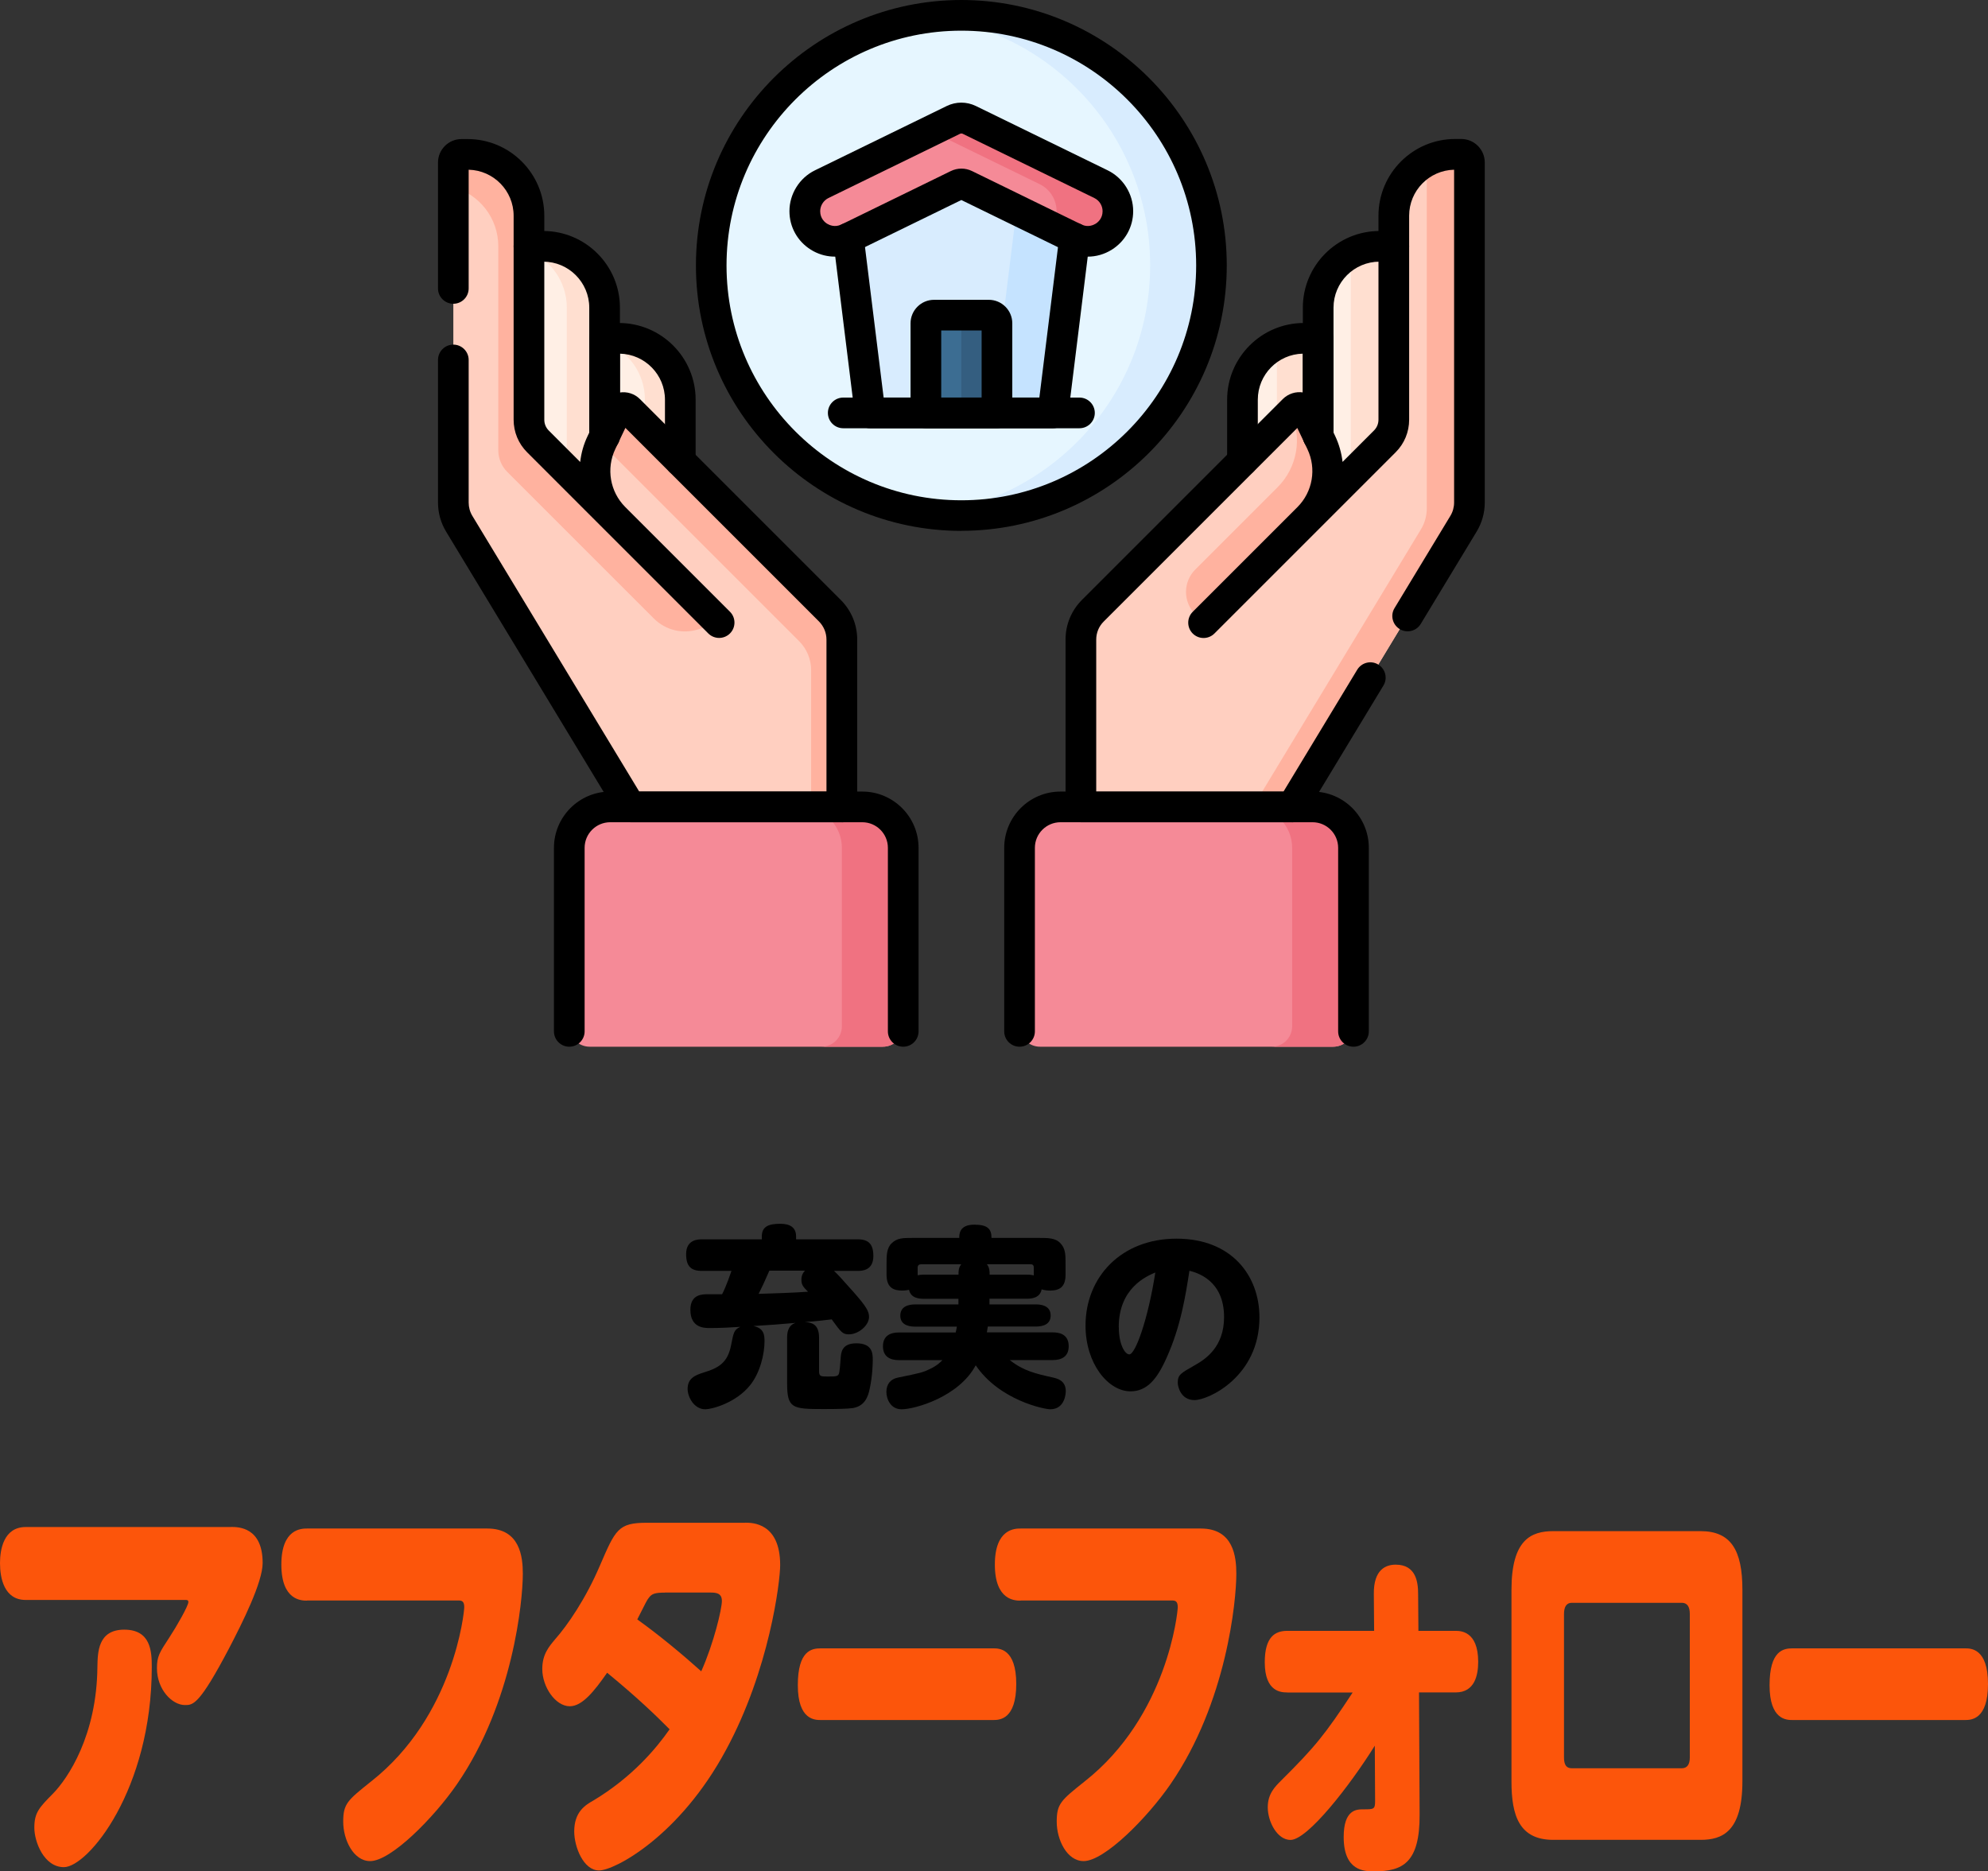 <?xml version="1.0" encoding="UTF-8"?>
<svg id="_レイヤー_2" data-name="レイヤー 2" xmlns="http://www.w3.org/2000/svg" width="265.75" height="250.16" viewBox="0 0 265.75 250.16">
  <rect x="0" y="0" width="265.75" height="250.16" fill="#333333" stroke="none"/>
  <defs>
    <style>
      .cls-1 {
        fill: #f58a97;
      }

      .cls-2 {
        fill: #fc550b;
      }

      .cls-3 {
        fill: #f07281;
      }

      .cls-4 {
        fill: #ffdfd0;
      }

      .cls-5 {
        fill: #e6f6ff;
      }

      .cls-6 {
        fill: #ffefe5;
      }

      .cls-7 {
        fill: #ffcfc0;
      }

      .cls-8 {
        fill: #ffb29f;
      }

      .cls-9 {
        fill: #d8ecfe;
      }

      .cls-10 {
        fill: #c5e3ff;
      }

      .cls-11 {
        fill: #3c6d92;
      }

      .cls-12 {
        fill: #345e80;
      }
    </style>
  </defs>
  <g id="_レイヤー_1-2" data-name="レイヤー 1">
    <g>
      <g>
        <path class="cls-2" d="m30.88,204.13c.96,0,4.23,0,4.23,4.82,0,2.58-2.72,8.01-4.47,11.37-4,7.62-4.83,7.62-5.91,7.62-1.72,0-3.75-2.07-3.75-4.93,0-1.57.32-2.07,1.68-4.14.96-1.46,2.52-4.2,2.52-4.7,0-.28-.2-.28-.36-.28H3.44c-2.88,0-3.44-2.91-3.44-4.93,0-1.79.48-4.82,3.44-4.82h27.44Zm-26.29,40.21c0-2.02.64-2.69,2.52-4.59,1.96-2.02,5.83-7.73,5.91-16.91.04-1.9.04-4.98,3.59-4.98s3.68,2.91,3.68,4.98c0,16.46-8.55,26.77-11.75,26.77-2.68,0-3.95-3.42-3.95-5.26Z"/>
        <path class="cls-2" d="m41.05,213.98c-.72,0-3.44,0-3.44-4.82s2.72-4.82,3.44-4.82h24.09c4.39,0,4.75,3.81,4.75,6.05,0,3.58-1.28,17.19-8.79,28.11-3.08,4.48-8.83,10.3-11.62,10.3-2.24,0-3.6-2.86-3.6-5.26s.56-2.86,3.72-5.38c11.11-8.74,12.46-22.68,12.46-23.3,0-.84-.36-.9-.8-.9h-20.21Z"/>
        <path class="cls-2" d="m99.62,203.56c.92,0,4.67,0,4.67,5.66,0,2.24-1.44,14-7.23,24.7-6.19,11.54-14.9,16.13-16.98,16.13s-3.32-3.14-3.32-5.21c0-2.63,1.48-3.53,2.56-4.14,5.23-3.14,8.43-7,10.19-9.52-1.84-1.85-4.19-4.14-8.35-7.56-1.72,2.46-3.32,4.48-4.99,4.48-1.92,0-3.68-2.58-3.68-4.98,0-1.96.88-2.97,1.72-3.98,1.64-1.85,4.08-5.38,5.99-9.86,2.08-4.82,2.44-5.71,6.27-5.71h13.14Zm-10.75,9.35c-1.2,0-1.72.11-2.12.67-.28.34-.4.62-1.56,2.91,3.12,2.24,6.19,4.82,8.55,6.94,1.68-3.75,2.76-8.34,2.76-9.41s-.8-1.12-1.56-1.12h-6.07Z"/>
        <path class="cls-2" d="m132.79,220.36c.76,0,3.06,0,3.06,4.76s-2.24,4.82-3.06,4.82h-23.08c-.76,0-3.06,0-3.06-4.65s1.87-4.93,3.06-4.93h23.08Z"/>
        <path class="cls-2" d="m136.43,213.98c-.72,0-3.44,0-3.44-4.82s2.72-4.82,3.44-4.82h24.09c4.39,0,4.75,3.81,4.75,6.05,0,3.58-1.28,17.19-8.79,28.11-3.08,4.48-8.83,10.3-11.62,10.3-2.24,0-3.6-2.86-3.6-5.26s.56-2.86,3.72-5.38c11.11-8.74,12.46-22.68,12.46-23.3,0-.84-.36-.9-.8-.9h-20.21Z"/>
        <path class="cls-2" d="m172.07,226.25c-.72,0-3,0-3-4.03,0-3.42,1.4-4.2,3-4.2h11.62l-.04-4.93c-.04-3.3,1.64-3.92,2.92-3.92,2.76,0,3,2.41,3,3.92l.04,4.93h4.95c.64,0,3.04,0,3.04,4.14,0,1.74-.44,4.09-3,4.09h-4.91l.08,16.3c.04,6.5-2.28,7.62-6.07,7.62-1.28,0-4.08,0-4.08-4.59,0-3.7,1.76-3.7,2.6-3.7,1.44,0,1.6,0,1.6-1.12l-.04-7.39c-3.36,5.38-8.99,12.6-11.27,12.6-1.76,0-3.04-2.41-3.04-4.37,0-1.79.96-2.74,1.8-3.58,4.51-4.48,5.83-6.1,9.55-11.76h-8.75Z"/>
        <path class="cls-2" d="m232.92,238.12c0,6.78-2.72,7.84-5.59,7.84h-19.69c-4.55,0-5.59-3.25-5.59-7.78v-25.65c0-6.72,2.64-7.84,5.59-7.84h19.69c4.04,0,5.59,2.52,5.59,7.84v25.59Zm-23.85-3.19c0,1.01.32,1.46,1.04,1.46h14.7c.72,0,1.08-.5,1.08-1.46v-19.15c0-1.01-.36-1.51-1.08-1.51h-14.7c-.72,0-1.04.56-1.04,1.51v19.15Z"/>
        <path class="cls-2" d="m262.69,220.36c.76,0,3.06,0,3.06,4.76s-2.24,4.82-3.06,4.82h-23.08c-.76,0-3.06,0-3.06-4.65s1.87-4.93,3.06-4.93h23.08Z"/>
      </g>
      <g>
        <path d="m111.47,169.88c.52.49.96.96,2.57,2.78,1.77,2,2.13,2.65,2.13,3.38,0,1.17-1.43,2.34-2.68,2.34-.86,0-1.04-.26-2.31-2-.39.05-2.16.26-3.59.36.83.05,1.9.21,1.9,2.08v4.47c0,.73.23.73,1.2.73,1.14,0,1.43,0,1.51-.62.05-.23.1-.73.18-1.87.05-.68.13-1.95,2.08-1.95,2.13,0,2.21,1.3,2.21,2.21,0,.55-.05,2.18-.39,3.77-.23,1.2-.7,2.42-2.29,2.68-.7.1-2.03.13-3.93.13-4.13,0-4.84-.08-4.84-3.43v-6.11c0-.47.03-1.66,1.14-1.98-1.87.16-3.74.31-5.64.42,1.4.29,1.48,1.2,1.48,2.03,0,1.74-.6,4.21-1.9,5.85-1.92,2.42-5.17,3.25-6.01,3.25-1.51,0-2.37-1.64-2.37-2.73,0-1.38.96-1.82,2.13-2.18,1.95-.6,3.2-1.25,3.67-3.61.34-1.72.39-2.13,1.25-2.5-1.12.08-2.73.16-4.08.16-.73,0-2.6,0-2.6-2.44,0-2.08,1.59-2.08,2.34-2.08h1.9c.08-.13.65-1.3,1.25-3.12h-3.95c-1.46,0-2.11-.62-2.11-2.24,0-1.95,1.59-1.98,2.11-1.98h8.01v-.39c0-1.3.86-1.69,2.47-1.69,1.3,0,2.11.49,2.11,1.69v.39h8.22c1.46,0,2.11.62,2.11,2.24,0,1.98-1.59,1.98-2.11,1.98h-3.17Zm-8.63,0c-.68,1.56-.96,2.16-1.43,3.09,1.79-.05,4.97-.16,6.6-.29-.65-.65-.88-.91-.88-1.61,0-.65.26-.96.47-1.2h-4.76Z"/>
        <path d="m132.29,174.38h6.16c.39,0,2,0,2,1.48,0,1.22-1.07,1.48-2,1.48h-6.4c-.03.16-.03.23-.13.78h8.81c.65,0,2.13.1,2.13,1.85,0,1.38-.94,1.85-2.13,1.85h-5.75c1.85,1.46,3.48,1.82,5.8,2.34.55.13,1.69.39,1.69,1.82,0,.13-.03,2.42-2.08,2.42-.78,0-6.79-1.2-9.96-5.88-2.24,4.21-8.11,5.88-9.91,5.88-1.48,0-2.03-1.4-2.03-2.31,0-1.07.57-1.72,1.51-1.92,3.04-.62,3.33-.68,4.34-1.17.99-.47,1.43-.96,1.64-1.17h-5.82c-1.14,0-2.13-.44-2.13-1.85,0-1.33.88-1.85,2.13-1.85h7.59c.05-.18.08-.29.16-.78h-5.56c-.39,0-2,0-2-1.46,0-1.22,1.04-1.51,2-1.51h5.77v-.75h-4.65c-.47,0-1.72-.03-1.95-1.2-.21.03-.47.1-.88.1-1.12,0-2.13-.31-2.13-2.13v-1.35c0-1.2,0-2.21.7-2.86.73-.7,1.51-.7,2.86-.7h6.16c0-.49,0-1.77,2-1.77,1.79,0,2.31.57,2.31,1.77h6.34c1.2,0,2.21,0,2.86.7.7.73.7,1.51.7,2.86v1.35c0,1.66-.81,2.13-2.08,2.13-.26,0-.7-.03-1.12-.16-.21,1.17-1.4,1.25-1.95,1.25h-5.02v.75Zm-9.2-5.36c-.23,0-.42.13-.42.42v1.04c.26-.05.42-.08.81-.08h4.65c0-.47,0-.91.36-1.38h-5.41Zm8.84,0c.36.47.36.91.36,1.38h5.02c.47,0,.62.05.88.1v-1.07c0-.31-.18-.42-.42-.42h-5.85Z"/>
        <path d="m155.93,181.55c-1.27,2.86-2.63,4.45-4.81,4.45-2.96,0-6.01-3.67-6.01-8.79,0-6.5,4.78-11.62,12.17-11.62s11.08,4.97,11.08,10.53c0,7.9-6.81,11.05-8.68,11.05s-2.24-1.85-2.24-2.31c0-1.09.39-1.27,2.26-2.34,1.48-.83,3.93-2.47,3.93-6.45,0-4.97-3.69-5.95-4.63-6.19-.52,3.3-1.14,7.41-3.07,11.67Zm-6.37-4.13c0,2.34.83,3.64,1.4,3.64.83,0,2.52-4.76,3.48-10.95-1.14.49-4.89,2.05-4.89,7.31Z"/>
      </g>
    </g>
    <g id="g5530">
      <g id="g5536">
        <path id="path5538" class="cls-6" d="m70.71,74.2h10.11v-33.07c0-4.53-3.67-8.2-8.2-8.2h-1.91v41.27Z"/>
      </g>
      <g id="g5540">
        <path id="path5542" class="cls-4" d="m72.62,32.93h-1.91v.63c2.97,1.23,5.06,4.16,5.06,7.57v33.07h5.06v-33.07c0-4.53-3.67-8.2-8.2-8.2"/>
      </g>
      <g id="g5544">
        <path id="path5546" class="cls-6" d="m80.82,74.2h10.11v-20.77c0-4.53-3.67-8.2-8.2-8.2h-1.91v28.97Z"/>
      </g>
      <g id="g5548">
        <path id="path5550" class="cls-4" d="m82.74,45.23h-1.91v.5c3.14,1.15,5.38,4.16,5.38,7.7v20.77h4.73v-20.77c0-4.53-3.67-8.2-8.2-8.2"/>
      </g>
      <g id="g5552">
        <path id="path5554" class="cls-7" d="m96.14,83.23l-24.23-24.23c-.77-.77-1.2-1.81-1.2-2.9v-27.27c0-4.53-3.67-8.2-8.2-8.2h-.82c-.6,0-1.09.49-1.09,1.09v45.46c0,1,.27,1.98.79,2.83l22.91,37.85h28.24v-22.37c0-1.45-.58-2.84-1.6-3.86l-26.84-26.84c-.53-.53-1.43-.38-1.76.3l-1.94,4.05c-1.62,3.39-.92,7.42,1.73,10.08l14,14Z"/>
      </g>
      <g id="g5556">
        <path id="path5558" class="cls-8" d="m96.14,83.23l-24.23-24.23c-.77-.77-1.2-1.81-1.2-2.9v-27.27c0-4.53-3.67-8.2-8.2-8.2h-.82c-.6,0-1.09.49-1.09,1.09v3.3c3.47.96,6.01,4.13,6.01,7.9v27.27c0,1.09.43,2.13,1.2,2.9l19.6,19.6c1.57,1.57,3.88,2.12,5.98,1.43l2.74-.9Z"/>
      </g>
      <g id="g5560">
        <path id="path5562" class="cls-8" d="m110.94,81.63l-26.84-26.84c-.53-.53-1.43-.38-1.76.3l-1.94,4.05s-.03.07-.05.1l26.48,26.48c1.02,1.02,1.6,2.42,1.6,3.86v18.27h4.1v-22.37c0-1.45-.58-2.84-1.6-3.86"/>
      </g>
      <g id="g5564">
        <path id="path5566" class="cls-1" d="m120.74,137.2v-23.86c0-3.02-2.45-5.47-5.47-5.47h-33.7c-3.02,0-5.47,2.45-5.47,5.47v23.86c0,1.51,1.22,2.73,2.73,2.73h39.17c1.51,0,2.73-1.22,2.73-2.73"/>
      </g>
      <g id="g5568">
        <path id="path5570" class="cls-3" d="m115.27,107.87h-8.2c3.02,0,5.47,2.45,5.47,5.47v23.86c0,1.51-1.22,2.73-2.73,2.73h8.2c1.51,0,2.73-1.22,2.73-2.73v-23.86c0-3.02-2.45-5.47-5.47-5.47"/>
      </g>
      <g id="g5572">
        <path id="path5574" class="cls-6" d="m186.32,74.2h-10.11v-33.07c0-4.53,3.67-8.2,8.2-8.2h1.91v41.27Z"/>
      </g>
      <g id="g5576">
        <path id="path5578" class="cls-4" d="m184.4,32.93c-1.39,0-2.69.34-3.83.95v40.32h5.75v-41.27h-1.91Z"/>
      </g>
      <g id="g5580">
        <path id="path5582" class="cls-6" d="m176.21,74.2h-10.11v-20.77c0-4.53,3.67-8.2,8.2-8.2h1.91v28.97Z"/>
      </g>
      <g id="g5584">
        <path id="path5586" class="cls-4" d="m174.29,45.23c-1.29,0-2.52.3-3.6.83v28.14h5.52v-28.97h-1.91Z"/>
      </g>
      <g id="g5588">
        <path id="path5590" class="cls-7" d="m160.89,83.23l24.23-24.23c.77-.77,1.2-1.81,1.2-2.9v-27.27c0-4.53,3.67-8.2,8.2-8.2h.82c.6,0,1.09.49,1.09,1.09v45.46c0,1-.27,1.98-.79,2.83l-22.91,37.85h-28.24v-22.37c0-1.45.58-2.84,1.6-3.86l26.84-26.84c.53-.53,1.43-.38,1.76.3l1.94,4.05c1.62,3.39.92,7.42-1.73,10.08l-14,14Z"/>
      </g>
      <g id="g5592">
        <path id="path5594" class="cls-8" d="m160.89,83.23l14-14c2.65-2.65,3.35-6.69,1.73-10.08l-1.94-4.05c-.32-.68-1.23-.84-1.76-.3l-.36.36c1.55,3.36.85,7.35-1.77,9.97l-11.01,11.01c-1.65,1.65-1.65,4.33,0,5.98l1.11,1.11Z"/>
      </g>
      <g id="g5596">
        <path id="path5598" class="cls-8" d="m195.34,20.63h-.82c-1.5,0-2.9.4-4.1,1.1.19.2.31.46.31.76v45.46c0,1-.27,1.98-.79,2.83l-22.45,37.09h5.24l22.91-37.85c.52-.85.79-1.83.79-2.83V21.73c0-.6-.49-1.09-1.09-1.09"/>
      </g>
      <g id="g5600">
        <path id="path5602" class="cls-1" d="m136.29,137.2v-23.86c0-3.02,2.45-5.47,5.47-5.47h33.7c3.02,0,5.47,2.45,5.47,5.47v23.86c0,1.51-1.22,2.73-2.73,2.73h-39.17c-1.51,0-2.73-1.22-2.73-2.73"/>
      </g>
      <g id="g5604">
        <path id="path5606" class="cls-3" d="m175.46,107.87h-8.2c3.02,0,5.47,2.45,5.47,5.47v23.86c0,1.51-1.22,2.73-2.73,2.73h8.2c1.51,0,2.73-1.22,2.73-2.73v-23.86c0-3.02-2.45-5.47-5.47-5.47"/>
      </g>
      <g id="g5608">
        <path id="path5610" class="cls-5" d="m161.95,35.48c0,18.47-14.97,33.43-33.44,33.43s-33.44-14.97-33.44-33.43S110.05,2.05,128.51,2.05s33.44,14.97,33.44,33.44"/>
      </g>
      <g id="g5612">
        <path id="path5614" class="cls-9" d="m128.51,2.05c-1.39,0-2.76.09-4.1.25,16.53,2.02,29.34,16.11,29.34,33.18s-12.8,31.16-29.34,33.18c1.34.16,2.71.25,4.1.25,18.47,0,33.43-14.97,33.43-33.43S146.98,2.05,128.51,2.05"/>
      </g>
      <g id="g5616">
        <path id="path5618" class="cls-9" d="m140.74,55.2h-24.44l-3.57-28.83,16.29-7.14,15.29,7.14-3.57,28.83Z"/>
      </g>
      <g id="g5620">
        <path id="path5622" class="cls-10" d="m129.01,19.22l-4.23,1.85,11.32,5.29-3.57,28.83h8.2l3.57-28.83-15.29-7.14Z"/>
      </g>
      <g id="g5624">
        <path id="path5626" class="cls-1" d="m143.65,31.85l-14.62-7.14c-.33-.16-.71-.16-1.04,0l-14.62,7.14c-2.67,1.3-5.79-.64-5.79-3.61,0-1.54.88-2.94,2.26-3.61l17.62-8.6c.66-.32,1.43-.32,2.09,0l17.62,8.6c1.38.67,2.26,2.08,2.26,3.61,0,2.97-3.12,4.92-5.79,3.61"/>
      </g>
      <g id="g5628">
        <path id="path5630" class="cls-3" d="m147.18,24.62l-17.62-8.6c-.66-.32-1.43-.32-2.09,0l-3.06,1.49,14.57,7.11c1.38.67,2.26,2.08,2.26,3.61,0,.8-.23,1.53-.61,2.14l3.02,1.48c2.67,1.3,5.79-.64,5.79-3.61,0-1.54-.88-2.94-2.26-3.61"/>
      </g>
      <g id="g5632">
        <path id="path5634" class="cls-11" d="m133.27,55.2h-9.5v-11.98c0-.6.49-1.09,1.09-1.09h7.32c.6,0,1.09.49,1.09,1.09v11.98Z"/>
      </g>
      <g id="g5636">
        <path id="path5638" class="cls-12" d="m132.17,42.12h-4.75c.6,0,1.09.49,1.09,1.09v11.98h4.75v-11.98c0-.6-.49-1.09-1.09-1.09"/>
      </g>
      <g id="g5640">
        <path d="m80.82,60.33c-1.13,0-2.05-.92-2.05-2.05v-17.15c0-3.39-2.76-6.15-6.15-6.15h-1.91c-1.13,0-2.05-.92-2.05-2.05s.92-2.05,2.05-2.05h1.91c5.65,0,10.25,4.6,10.25,10.25v17.15c0,1.13-.92,2.05-2.05,2.05Z"/>
      </g>
      <g id="g5644">
        <path d="m90.94,63.68c-1.13,0-2.05-.92-2.05-2.05v-8.2c0-3.34-2.68-6.07-6.01-6.15v11c0,1.13-.92,2.05-2.05,2.05s-2.05-.92-2.05-2.05v-13.05c0-1.13.92-2.05,2.05-2.05h1.91c5.65,0,10.25,4.6,10.25,10.25v8.2c0,1.13-.92,2.05-2.05,2.05Z"/>
      </g>
      <g id="g5648">
        <path d="m120.74,139.93c-1.13,0-2.05-.92-2.05-2.05v-24.54c0-1.88-1.53-3.42-3.42-3.42h-33.7c-1.88,0-3.42,1.53-3.42,3.42v24.54c0,1.13-.92,2.05-2.05,2.05s-2.05-.92-2.05-2.05v-24.54c0-4.14,3.37-7.52,7.52-7.52h33.7c4.14,0,7.52,3.37,7.52,7.52v24.54c0,1.13-.92,2.05-2.05,2.05Z"/>
      </g>
      <g id="g5652">
        <path d="m112.54,109.92h-28.24c-.72,0-1.38-.37-1.75-.99l-22.91-37.85c-.71-1.17-1.09-2.52-1.09-3.89v-19.07c0-1.13.92-2.05,2.05-2.05s2.05.92,2.05,2.05v19.07c0,.62.17,1.24.49,1.77l22.31,36.86h25.03v-20.32c0-.91-.36-1.77-1-2.42l-25.88-25.88-1.35,2.83c-1.24,2.6-.71,5.71,1.33,7.75l14,14c.4.4.6.92.6,1.45s-.2,1.05-.6,1.45c-.8.8-2.1.8-2.9,0l-14-14s0,0-.01-.01l-10.21-10.21c-1.16-1.16-1.8-2.71-1.8-4.35v-27.27c0-3.34-2.68-6.07-6.01-6.15v15.87c0,1.13-.92,2.05-2.05,2.05s-2.05-.92-2.05-2.05v-16.83c0-1.73,1.41-3.14,3.14-3.14h.82c5.65,0,10.25,4.6,10.25,10.25v27.27c0,.55.21,1.06.6,1.45l4.2,4.2c.13-1.19.46-2.37,1-3.49l1.94-4.05c.44-.92,1.3-1.57,2.3-1.74,1-.17,2.03.15,2.75.88l26.84,26.84c1.42,1.42,2.2,3.31,2.2,5.31v22.37c0,1.13-.92,2.05-2.05,2.05Z"/>
      </g>
      <g id="g5656">
        <path d="m176.21,60.33c-1.13,0-2.05-.92-2.05-2.05v-17.15c0-5.65,4.6-10.25,10.25-10.25h1.91c1.13,0,2.05.92,2.05,2.05s-.92,2.05-2.05,2.05h-1.91c-3.39,0-6.15,2.76-6.15,6.15v17.15c0,1.13-.92,2.05-2.05,2.05Z"/>
      </g>
      <g id="g5660">
        <path d="m166.09,63.68c-1.13,0-2.05-.92-2.05-2.05v-8.2c0-5.65,4.6-10.25,10.25-10.25h1.91c1.13,0,2.05.92,2.05,2.05v13.05c0,1.13-.92,2.05-2.05,2.05s-2.05-.92-2.05-2.05v-11c-3.33.07-6.01,2.8-6.01,6.15v8.2c0,1.13-.92,2.05-2.05,2.05Z"/>
      </g>
      <g id="g5664">
        <path d="m180.93,139.93c-1.13,0-2.05-.92-2.05-2.05v-24.54c0-1.88-1.53-3.42-3.42-3.42h-33.7c-1.88,0-3.42,1.53-3.42,3.42v24.54c0,1.13-.92,2.05-2.05,2.05s-2.05-.92-2.05-2.05v-24.54c0-4.14,3.37-7.52,7.52-7.52h33.7c4.14,0,7.52,3.37,7.52,7.52v24.54c0,1.13-.92,2.05-2.05,2.05Z"/>
      </g>
      <g id="g5668">
        <path d="m172.73,109.92h-28.24c-1.13,0-2.05-.92-2.05-2.05v-22.37c0-2.01.78-3.89,2.2-5.31l26.84-26.84c.72-.72,1.75-1.05,2.75-.88,1,.17,1.86.82,2.3,1.74l1.94,4.05c.53,1.12.86,2.3,1,3.49l4.2-4.2c.39-.39.6-.9.6-1.45v-27.27c0-5.65,4.6-10.25,10.25-10.25h.82c1.73,0,3.14,1.41,3.14,3.14v45.46c0,1.37-.38,2.72-1.09,3.89l-7.47,12.34c-.59.97-1.85,1.28-2.81.69-.97-.59-1.28-1.85-.69-2.81l7.47-12.34c.32-.53.49-1.15.49-1.77V22.69c-3.33.07-6.01,2.8-6.01,6.15v27.27c0,1.64-.64,3.19-1.8,4.35l-24.23,24.23c-.8.8-2.1.8-2.9,0-.8-.8-.8-2.1,0-2.9l14-14c2.04-2.04,2.57-5.15,1.33-7.75l-1.35-2.83-25.88,25.88c-.65.65-1,1.5-1,2.42v20.32h25.03l9.86-16.3c.59-.97,1.85-1.28,2.81-.69.97.59,1.28,1.85.69,2.81l-10.46,17.29c-.37.61-1.04.99-1.75.99Z"/>
      </g>
      <g id="g5672">
        <path d="m128.51,70.97c-19.57,0-35.48-15.92-35.48-35.48S108.95,0,128.51,0s35.48,15.92,35.48,35.48-15.92,35.48-35.48,35.48Zm0-66.87c-17.31,0-31.39,14.08-31.39,31.39s14.08,31.39,31.39,31.39,31.39-14.08,31.39-31.39-14.08-31.39-31.39-31.39Z"/>
      </g>
      <g id="g5676">
        <path d="m140.74,57.25h-24.44c-1.03,0-1.91-.77-2.03-1.8l-2.89-23.36c-.14-1.12.66-2.15,1.78-2.29,1.12-.14,2.15.66,2.29,1.78l2.67,21.56h20.82l2.67-21.56c.14-1.12,1.16-1.92,2.29-1.78,1.12.14,1.92,1.16,1.78,2.29l-2.89,23.36c-.13,1.03-1,1.8-2.03,1.8Z"/>
      </g>
      <g id="g5680">
        <path d="m144.3,57.25h-31.58c-1.13,0-2.05-.92-2.05-2.05s.92-2.05,2.05-2.05h31.58c1.13,0,2.05.92,2.05,2.05s-.92,2.05-2.05,2.05Z"/>
      </g>
      <g id="g5684">
        <path d="m145.42,34.31c-.91,0-1.82-.21-2.67-.62h0l-14.24-6.95-14.24,6.95c-1.89.92-4.09.81-5.88-.31-1.79-1.12-2.86-3.04-2.86-5.15,0-2.3,1.34-4.45,3.41-5.46l17.62-8.6c1.24-.6,2.65-.6,3.89,0l17.62,8.6c2.07,1.01,3.41,3.15,3.41,5.46,0,2.11-1.07,4.03-2.86,5.15-.99.62-2.1.93-3.21.93Zm-.87-4.3c.89.43,1.63.07,1.91-.1s.93-.69.93-1.67c0-.75-.43-1.44-1.11-1.77l-17.62-8.6c-.09-.04-.2-.04-.29,0l-17.62,8.6c-.67.33-1.11,1.02-1.11,1.77,0,.99.65,1.5.93,1.67.28.17,1.02.53,1.91.1l14.62-7.14c.9-.44,1.94-.44,2.84,0l14.62,7.14Z"/>
      </g>
      <g id="g5688">
        <path d="m133.27,57.25h-9.5c-1.13,0-2.05-.92-2.05-2.05v-11.98c0-1.73,1.41-3.14,3.14-3.14h7.32c1.73,0,3.14,1.41,3.14,3.14v11.98c0,1.13-.92,2.05-2.05,2.05Zm-7.45-4.1h5.4v-8.97h-5.4v8.97Z"/>
      </g>
    </g>
  </g>
</svg>